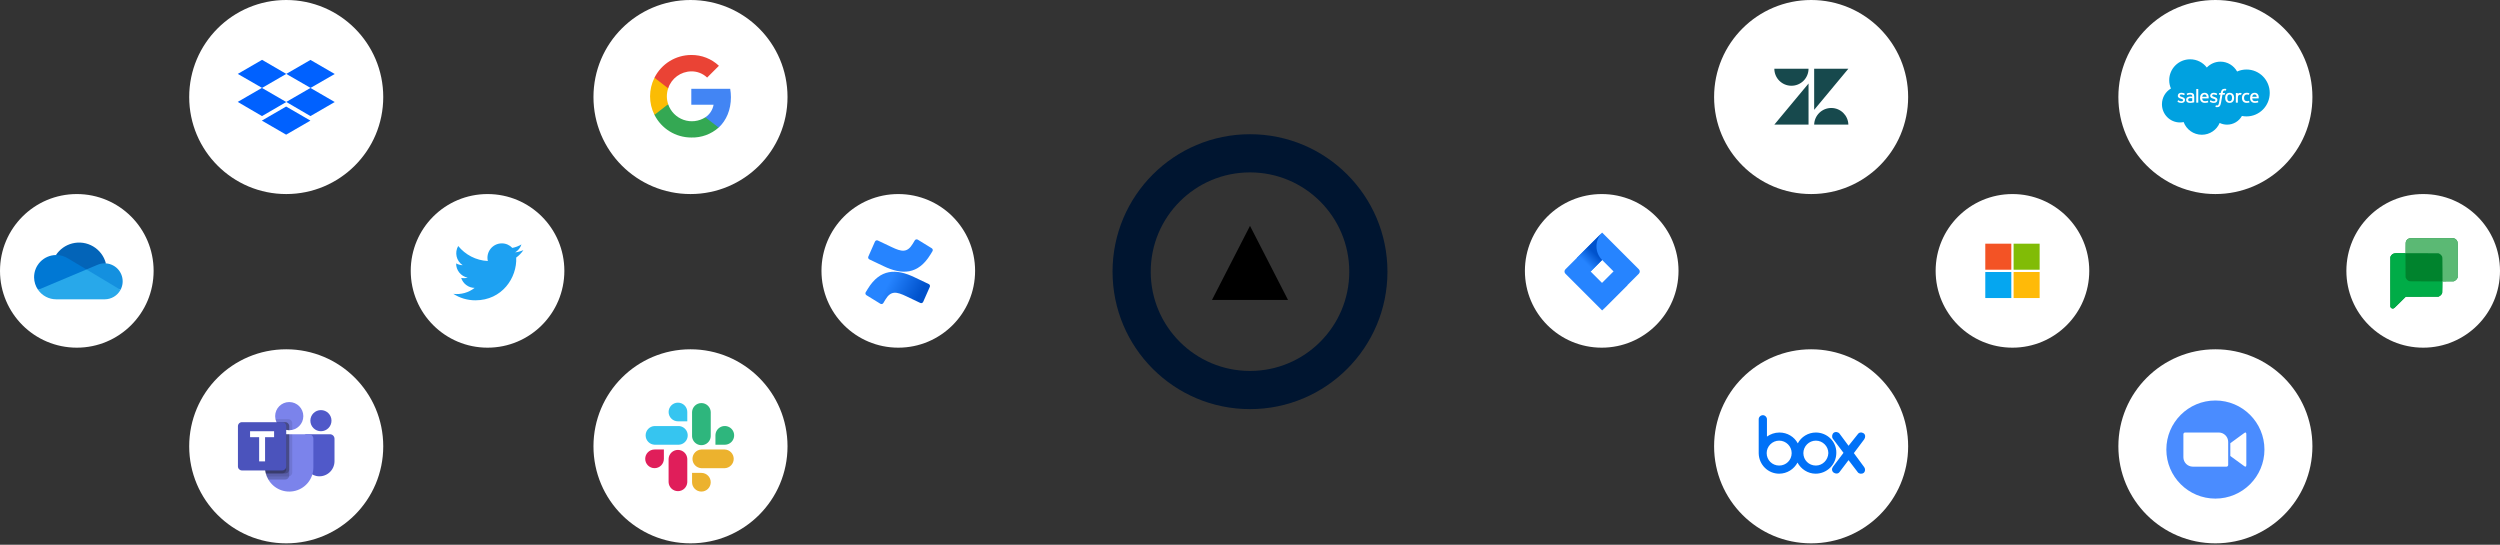 <?xml version="1.0" encoding="UTF-8"?>
<svg width="1620px" height="353px" viewBox="0 0 1620 353" version="1.1" xmlns="http://www.w3.org/2000/svg" xmlns:xlink="http://www.w3.org/1999/xlink">
    <rect x="0" y="0" width="1620" height="353" fill="#333333" stroke="none"/>
    <title>1-connectors-visual</title>
    <defs>
        <linearGradient x1="67.677%" y1="40.327%" x2="40.823%" y2="81.66%" id="linearGradient-1">
            <stop stop-color="#0052CC" offset="18%"></stop>
            <stop stop-color="#2684FF" offset="100%"></stop>
        </linearGradient>
        <linearGradient x1="1657.899%" y1="6027.937%" x2="2581.338%" y2="5104.455%" id="linearGradient-2">
            <stop stop-color="#0052CC" offset="18%"></stop>
            <stop stop-color="#2684FF" offset="100%"></stop>
        </linearGradient>
        <linearGradient x1="99.14%" y1="65.708%" x2="33.859%" y2="46.932%" id="linearGradient-3">
            <stop stop-color="#0052CC" offset="18%"></stop>
            <stop stop-color="#2684FF" offset="100%"></stop>
        </linearGradient>
        <linearGradient x1="-27514.969%" y1="39226.762%" x2="-25256.29%" y2="40524.828%" id="linearGradient-4">
            <stop stop-color="#0052CC" offset="18%"></stop>
            <stop stop-color="#2684FF" offset="100%"></stop>
        </linearGradient>
    </defs>
    <g id="Page-1" stroke="none" stroke-width="1" fill="none" fill-rule="evenodd">
        <g id="1-connectors-visual">
            <path d="M810,240.369 C845.527,240.369 874.327,211.568 874.327,176.041 C874.327,140.515 845.527,111.714 810,111.714 C774.473,111.714 745.673,140.515 745.673,176.041 C745.673,211.568 774.473,240.369 810,240.369 Z M810,265.11 C859.191,265.11 899.069,225.232 899.069,176.041 C899.069,126.85 859.191,86.973 810,86.973 C760.809,86.973 720.931,126.85 720.931,176.041 C720.931,225.232 760.809,265.11 810,265.11 Z" id="Shape" fill="#001530"></path>
            <polygon id="Path" fill="#000000" fill-rule="nonzero" points="810.002 146.355 834.643 194.369 785.362 194.369"></polygon>
            <path d="M1435.576,125.744 C1470.302,125.744 1498.448,97.595 1498.448,62.872 C1498.448,28.149 1470.302,0 1435.576,0 C1400.849,0 1372.704,28.149 1372.704,62.872 C1372.704,97.595 1400.849,125.744 1435.576,125.744 Z" id="Path" fill="#FFFFFF" fill-rule="nonzero"></path>
            <path d="M1430.012,43.754 C1432.264,41.407 1435.398,39.95 1438.866,39.95 C1443.477,39.95 1447.5,42.522 1449.649,46.339 C1451.503,45.507 1453.568,45.045 1455.737,45.045 C1464.057,45.045 1470.794,51.847 1470.794,60.237 C1470.794,68.628 1464.057,75.43 1455.737,75.43 C1454.741,75.43 1453.746,75.331 1452.771,75.134 C1450.885,78.499 1447.291,80.773 1443.162,80.773 C1441.433,80.773 1439.799,80.374 1438.342,79.665 C1436.435,84.164 1431.982,87.319 1426.784,87.319 C1421.377,87.319 1416.766,83.896 1414.996,79.097 C1414.22,79.261 1413.424,79.346 1412.596,79.346 C1406.162,79.346 1400.944,74.072 1400.944,67.565 C1400.944,63.204 1403.28,59.397 1406.77,57.36 C1406.047,55.709 1405.649,53.887 1405.649,51.971 C1405.649,44.487 1411.726,38.421 1419.218,38.421 C1423.62,38.421 1427.528,40.513 1430.012,43.754 Z" id="Path" fill="#00A1E0" fill-rule="nonzero"></path>
            <path d="M1411.056,65.815 C1411.014,65.93 1411.077,65.954 1411.087,65.974 C1411.213,66.069 1411.349,66.138 1411.485,66.214 C1412.198,66.593 1412.868,66.703 1413.571,66.703 C1415.006,66.703 1415.897,65.941 1415.897,64.714 L1415.897,64.69 C1415.897,63.555 1414.891,63.143 1413.948,62.846 L1413.832,62.806 C1413.12,62.575 1412.502,62.376 1412.502,61.908 L1412.502,61.884 C1412.502,61.484 1412.858,61.189 1413.413,61.189 C1414.032,61.189 1414.765,61.394 1415.237,61.655 C1415.237,61.655 1415.373,61.744 1415.425,61.61 C1415.457,61.538 1415.698,60.895 1415.719,60.826 C1415.75,60.75 1415.698,60.694 1415.645,60.664 C1415.111,60.337 1414.367,60.113 1413.602,60.113 L1413.455,60.114 C1412.145,60.114 1411.223,60.906 1411.223,62.042 L1411.223,62.066 C1411.223,63.263 1412.24,63.651 1413.183,63.921 L1413.34,63.968 C1414.021,64.18 1414.618,64.362 1414.618,64.848 L1414.618,64.872 C1414.618,65.316 1414.231,65.646 1413.612,65.646 C1413.371,65.646 1412.596,65.641 1411.768,65.115 C1411.663,65.056 1411.601,65.013 1411.527,64.966 C1411.485,64.941 1411.38,64.896 1411.339,65.031 L1411.056,65.815 L1411.056,65.815 Z M1432.034,65.815 C1431.992,65.93 1432.055,65.954 1432.065,65.974 C1432.202,66.069 1432.327,66.138 1432.464,66.214 C1433.176,66.593 1433.847,66.703 1434.549,66.703 C1435.984,66.703 1436.875,65.941 1436.875,64.714 L1436.875,64.69 C1436.875,63.555 1435.869,63.143 1434.926,62.846 L1434.811,62.806 C1434.098,62.575 1433.48,62.376 1433.48,61.908 L1433.48,61.884 C1433.48,61.484 1433.847,61.189 1434.392,61.189 C1435.01,61.189 1435.743,61.394 1436.215,61.655 C1436.215,61.655 1436.351,61.744 1436.403,61.61 C1436.435,61.538 1436.676,60.895 1436.697,60.826 C1436.728,60.75 1436.676,60.694 1436.634,60.664 C1436.089,60.337 1435.345,60.113 1434.58,60.113 L1434.434,60.114 C1433.124,60.114 1432.202,60.906 1432.202,62.042 L1432.202,62.066 C1432.202,63.263 1433.218,63.651 1434.161,63.921 L1434.318,63.968 C1434.999,64.18 1435.597,64.362 1435.597,64.848 L1435.597,64.872 C1435.597,65.316 1435.209,65.646 1434.591,65.646 C1434.35,65.646 1433.574,65.641 1432.746,65.115 C1432.642,65.056 1432.579,65.015 1432.505,64.966 C1432.484,64.95 1432.359,64.903 1432.317,65.031 L1432.034,65.815 L1432.034,65.815 Z M1446.358,63.412 C1446.358,64.105 1446.232,64.652 1445.97,65.038 C1445.719,65.42 1445.342,65.606 1444.807,65.606 C1444.273,65.606 1443.896,65.421 1443.644,65.038 C1443.403,64.653 1443.267,64.105 1443.267,63.412 C1443.267,62.719 1443.403,62.174 1443.644,61.792 C1443.896,61.414 1444.273,61.23 1444.807,61.23 C1445.342,61.23 1445.719,61.414 1445.97,61.792 C1446.232,62.174 1446.358,62.719 1446.358,63.412 L1446.358,63.412 Z M1447.553,62.126 C1447.438,61.729 1447.249,61.379 1447.008,61.087 C1446.767,60.795 1446.453,60.56 1446.086,60.389 C1445.729,60.219 1445.289,60.132 1444.807,60.132 C1444.325,60.132 1443.896,60.219 1443.529,60.389 C1443.162,60.56 1442.848,60.795 1442.607,61.087 C1442.366,61.38 1442.177,61.73 1442.062,62.126 C1441.947,62.521 1441.884,62.953 1441.884,63.412 C1441.884,63.871 1441.947,64.304 1442.062,64.698 C1442.177,65.094 1442.366,65.444 1442.607,65.737 C1442.848,66.029 1443.162,66.263 1443.529,66.429 C1443.896,66.595 1444.325,66.68 1444.807,66.68 C1445.289,66.68 1445.719,66.595 1446.086,66.429 C1446.453,66.263 1446.767,66.029 1447.008,65.737 C1447.249,65.445 1447.438,65.095 1447.553,64.698 C1447.668,64.303 1447.731,63.87 1447.731,63.412 C1447.731,62.954 1447.668,62.521 1447.553,62.126 L1447.553,62.126 Z M1457.371,65.421 C1457.34,65.305 1457.225,65.348 1457.225,65.348 C1457.046,65.415 1456.868,65.477 1456.669,65.508 C1456.47,65.538 1456.25,65.554 1456.009,65.554 C1455.433,65.554 1454.972,65.382 1454.647,65.042 C1454.312,64.701 1454.123,64.151 1454.133,63.407 C1454.133,62.729 1454.291,62.22 1454.584,61.832 C1454.877,61.445 1455.328,61.247 1455.915,61.247 C1456.407,61.247 1456.784,61.304 1457.183,61.428 C1457.183,61.428 1457.277,61.469 1457.319,61.346 C1457.424,61.055 1457.497,60.847 1457.612,60.528 C1457.644,60.437 1457.57,60.398 1457.539,60.387 C1457.382,60.327 1457.015,60.228 1456.743,60.186 C1456.481,60.147 1456.177,60.126 1455.841,60.126 C1455.338,60.126 1454.888,60.211 1454.511,60.383 C1454.123,60.553 1453.798,60.788 1453.547,61.08 C1453.285,61.373 1453.096,61.723 1452.96,62.119 C1452.834,62.514 1452.771,62.948 1452.771,63.407 C1452.771,64.399 1453.033,65.201 1453.568,65.788 C1454.091,66.377 1454.888,66.677 1455.925,66.677 C1456.543,66.677 1457.172,66.552 1457.623,66.374 C1457.623,66.374 1457.707,66.333 1457.665,66.232 L1457.371,65.421 L1457.371,65.421 Z M1459.467,62.747 C1459.53,62.362 1459.635,62.042 1459.792,61.792 C1460.043,61.413 1460.421,61.205 1460.955,61.205 C1461.489,61.205 1461.835,61.414 1462.087,61.792 C1462.254,62.042 1462.328,62.376 1462.359,62.747 L1459.467,62.747 Z M1463.501,61.9 C1463.397,61.517 1463.145,61.13 1462.977,60.953 C1462.715,60.672 1462.464,60.476 1462.212,60.367 C1461.877,60.226 1461.479,60.132 1461.049,60.132 C1460.546,60.132 1460.085,60.217 1459.708,60.392 C1459.341,60.567 1459.027,60.806 1458.775,61.103 C1458.534,61.4 1458.346,61.753 1458.231,62.154 C1458.115,62.553 1458.052,62.988 1458.052,63.447 C1458.052,63.914 1458.115,64.349 1458.241,64.74 C1458.356,65.134 1458.555,65.481 1458.828,65.769 C1459.09,66.058 1459.436,66.285 1459.844,66.443 C1460.253,66.601 1460.745,66.682 1461.311,66.681 C1462.485,66.677 1463.103,66.416 1463.355,66.276 C1463.397,66.251 1463.438,66.207 1463.386,66.082 L1463.124,65.341 C1463.082,65.23 1462.967,65.271 1462.967,65.271 C1462.684,65.378 1462.265,65.572 1461.311,65.57 C1460.683,65.569 1460.211,65.383 1459.918,65.094 C1459.624,64.797 1459.477,64.361 1459.446,63.746 L1463.501,63.75 C1463.501,63.75 1463.606,63.748 1463.617,63.645 C1463.617,63.601 1463.753,62.813 1463.501,61.9 L1463.501,61.9 Z M1427.036,62.747 C1427.098,62.362 1427.203,62.042 1427.371,61.792 C1427.612,61.413 1427.989,61.205 1428.524,61.205 C1429.058,61.205 1429.404,61.414 1429.655,61.792 C1429.823,62.042 1429.896,62.376 1429.928,62.747 L1427.036,62.747 L1427.036,62.747 Z M1431.07,61.9 C1430.965,61.517 1430.714,61.13 1430.546,60.953 C1430.284,60.672 1430.032,60.476 1429.781,60.367 C1429.446,60.226 1429.058,60.132 1428.618,60.132 C1428.115,60.132 1427.654,60.217 1427.287,60.392 C1426.91,60.567 1426.595,60.806 1426.354,61.103 C1426.103,61.4 1425.925,61.753 1425.799,62.154 C1425.684,62.553 1425.621,62.988 1425.621,63.447 C1425.621,63.914 1425.684,64.349 1425.81,64.74 C1425.935,65.134 1426.134,65.481 1426.396,65.769 C1426.658,66.058 1427.004,66.285 1427.413,66.443 C1427.821,66.601 1428.314,66.682 1428.88,66.681 C1430.053,66.677 1430.672,66.416 1430.923,66.276 C1430.965,66.251 1431.007,66.207 1430.955,66.082 L1430.693,65.341 C1430.651,65.23 1430.535,65.271 1430.535,65.271 C1430.253,65.378 1429.844,65.572 1428.88,65.57 C1428.251,65.569 1427.78,65.383 1427.497,65.094 C1427.193,64.797 1427.046,64.361 1427.025,63.746 L1431.07,63.75 C1431.07,63.75 1431.175,63.748 1431.185,63.645 C1431.196,63.601 1431.332,62.813 1431.07,61.9 L1431.07,61.9 Z M1418.286,65.399 C1418.129,65.272 1418.108,65.241 1418.055,65.159 C1417.972,65.035 1417.93,64.857 1417.93,64.632 C1417.93,64.276 1418.055,64.02 1418.296,63.848 C1418.296,63.849 1418.642,63.545 1419.47,63.556 C1420.046,63.564 1420.57,63.649 1420.57,63.649 L1420.57,65.49 L1420.57,65.49 C1420.57,65.49 1420.057,65.601 1419.47,65.636 C1418.653,65.685 1418.286,65.398 1418.286,65.399 L1418.286,65.399 Z M1419.9,62.554 C1419.732,62.542 1419.522,62.535 1419.271,62.535 C1418.915,62.535 1418.579,62.578 1418.265,62.663 C1417.951,62.748 1417.668,62.88 1417.427,63.055 C1417.175,63.23 1416.976,63.458 1416.84,63.723 C1416.693,63.99 1416.62,64.304 1416.62,64.656 C1416.62,65.015 1416.683,65.326 1416.808,65.581 C1416.934,65.837 1417.112,66.05 1417.332,66.214 C1417.563,66.378 1417.835,66.498 1418.16,66.571 C1418.475,66.644 1418.841,66.68 1419.229,66.68 C1419.648,66.68 1420.057,66.647 1420.465,66.578 C1420.853,66.51 1421.346,66.412 1421.482,66.381 C1421.576,66.358 1421.67,66.334 1421.765,66.308 C1421.87,66.283 1421.859,66.176 1421.859,66.176 L1421.859,62.473 C1421.859,61.661 1421.639,61.059 1421.209,60.686 C1420.79,60.314 1420.162,60.125 1419.355,60.125 C1419.051,60.125 1418.558,60.167 1418.265,60.226 C1418.265,60.226 1417.385,60.397 1417.018,60.682 C1417.018,60.682 1416.934,60.731 1416.987,60.843 L1417.269,61.613 C1417.301,61.713 1417.406,61.679 1417.406,61.679 C1417.406,61.679 1417.427,61.667 1417.469,61.646 C1418.244,61.222 1419.229,61.235 1419.229,61.235 C1419.669,61.235 1420.004,61.323 1420.235,61.497 C1420.455,61.666 1420.57,61.922 1420.57,62.461 L1420.57,62.632 C1420.214,62.582 1419.9,62.554 1419.9,62.554 L1419.9,62.554 Z M1452.562,60.467 C1452.593,60.376 1452.52,60.332 1452.499,60.322 C1452.425,60.295 1452.08,60.222 1451.818,60.205 C1451.315,60.175 1451.032,60.26 1450.77,60.374 C1450.529,60.487 1450.246,60.67 1450.089,60.878 L1450.089,60.386 C1450.089,60.317 1450.036,60.262 1449.973,60.262 L1448.936,60.262 C1448.863,60.262 1448.821,60.317 1448.821,60.386 L1448.821,66.425 C1448.821,66.493 1448.873,66.549 1448.946,66.549 L1450.005,66.549 C1450.036,66.548 1450.068,66.535 1450.089,66.512 C1450.12,66.489 1450.131,66.458 1450.131,66.425 L1450.131,63.408 C1450.131,63.003 1450.172,62.599 1450.267,62.345 C1450.351,62.094 1450.466,61.893 1450.613,61.749 C1450.77,61.606 1450.937,61.505 1451.116,61.449 C1451.304,61.391 1451.514,61.372 1451.66,61.372 C1451.87,61.372 1452.111,61.427 1452.111,61.427 C1452.184,61.435 1452.226,61.388 1452.258,61.317 C1452.321,61.132 1452.52,60.578 1452.562,60.467" id="Shape" fill="#FFFFFF" fill-rule="nonzero"></path>
            <path d="M1442.575,57.668 C1442.439,57.628 1442.324,57.601 1442.177,57.572 C1442.02,57.544 1441.831,57.53 1441.622,57.53 C1440.888,57.53 1440.312,57.737 1439.903,58.145 C1439.505,58.551 1439.233,59.169 1439.097,59.982 L1439.044,60.256 L1438.122,60.256 C1438.122,60.256 1438.017,60.252 1437.986,60.374 L1437.839,61.216 C1437.829,61.296 1437.86,61.347 1437.965,61.347 L1438.866,61.347 L1437.954,66.414 C1437.881,66.822 1437.808,67.157 1437.713,67.412 C1437.63,67.663 1437.535,67.851 1437.43,67.988 C1437.326,68.12 1437.231,68.217 1437.064,68.274 C1436.917,68.321 1436.76,68.343 1436.582,68.343 C1436.487,68.343 1436.362,68.326 1436.257,68.307 C1436.162,68.288 1436.11,68.267 1436.037,68.236 C1436.037,68.236 1435.932,68.196 1435.89,68.301 C1435.859,68.387 1435.628,69.043 1435.597,69.124 C1435.565,69.204 1435.607,69.267 1435.66,69.286 C1435.775,69.328 1435.869,69.355 1436.026,69.394 C1436.257,69.447 1436.445,69.45 1436.624,69.45 C1436.99,69.45 1437.336,69.397 1437.619,69.296 C1437.902,69.193 1438.143,69.015 1438.363,68.774 C1438.594,68.514 1438.751,68.241 1438.887,67.868 C1439.034,67.5 1439.149,67.042 1439.243,66.509 L1440.155,61.347 L1441.486,61.347 C1441.486,61.347 1441.601,61.351 1441.622,61.228 L1441.779,60.386 C1441.79,60.306 1441.758,60.256 1441.643,60.256 L1440.354,60.256 C1440.354,60.227 1440.417,59.771 1440.564,59.343 C1440.626,59.16 1440.752,59.012 1440.846,58.911 C1440.951,58.811 1441.066,58.741 1441.182,58.7 C1441.318,58.658 1441.465,58.638 1441.622,58.638 C1441.748,58.638 1441.863,58.652 1441.957,58.671 C1442.083,58.698 1442.125,58.712 1442.156,58.722 C1442.293,58.761 1442.313,58.723 1442.334,58.659 L1442.649,57.809 C1442.68,57.717 1442.596,57.678 1442.575,57.668 L1442.575,57.668 Z M1424.479,66.425 C1424.479,66.493 1424.437,66.547 1424.364,66.547 L1423.295,66.547 C1423.221,66.547 1423.179,66.493 1423.179,66.425 L1423.179,57.783 C1423.179,57.715 1423.221,57.661 1423.295,57.661 L1424.364,57.661 C1424.437,57.661 1424.479,57.715 1424.479,57.783 L1424.479,66.425 Z" id="Shape" fill="#FFFFFF" fill-rule="nonzero"></path>
            <path d="M1173.609,125.744 C1208.336,125.744 1236.481,97.595 1236.481,62.872 C1236.481,28.149 1208.336,0 1173.609,0 C1138.883,0 1110.737,28.149 1110.737,62.872 C1110.737,97.595 1138.883,125.744 1173.609,125.744 Z" id="Path" fill="#FFFFFF" fill-rule="nonzero"></path>
            <path d="M1435.576,352.083 C1470.302,352.083 1498.448,323.934 1498.448,289.211 C1498.448,254.488 1470.302,226.339 1435.576,226.339 C1400.849,226.339 1372.704,254.488 1372.704,289.211 C1372.704,323.934 1400.849,352.083 1435.576,352.083 Z" id="Path" fill="#FFFFFF" fill-rule="nonzero"></path>
            <path d="M1435.576,259.521 C1453.127,259.521 1467.357,273.752 1467.357,291.306 C1467.357,308.86 1453.127,323.092 1435.576,323.092 C1418.024,323.092 1403.794,308.86 1403.794,291.306 C1403.794,273.752 1418.024,259.521 1435.576,259.521 L1435.576,259.521 Z" id="Path" fill="#4A8CFF" fill-rule="nonzero"></path>
            <path d="M1414.838,281.373 L1414.838,296.309 C1414.849,299.687 1417.605,302.406 1420.979,302.392 L1442.743,302.392 C1443.361,302.392 1443.864,301.894 1443.864,301.289 L1443.864,286.351 C1443.854,282.974 1441.087,280.255 1437.724,280.268 L1415.96,280.268 C1415.331,280.268 1414.838,280.767 1414.838,281.373 L1414.838,281.373 Z M1445.247,287.199 L1454.238,280.633 C1455.024,279.987 1455.621,280.148 1455.621,281.318 L1455.621,301.343 C1455.621,302.675 1454.888,302.514 1454.238,302.028 L1445.247,295.475 L1445.247,287.199 L1445.247,287.199 Z" id="Shape" fill="#FFFFFF" fill-rule="nonzero"></path>
            <path d="M1173.609,352.083 C1208.336,352.083 1236.481,323.934 1236.481,289.211 C1236.481,254.488 1208.336,226.339 1173.609,226.339 C1138.883,226.339 1110.737,254.488 1110.737,289.211 C1110.737,323.934 1138.883,352.083 1173.609,352.083 Z" id="Path" fill="#FFFFFF" fill-rule="nonzero"></path>
            <path d="M1208.021,302.734 C1208.88,303.963 1208.702,305.542 1207.675,306.419 C1206.47,307.297 1204.741,307.121 1203.882,306.068 L1197.857,298.171 L1191.999,305.893 C1191.14,307.121 1189.422,307.121 1188.206,306.244 C1187.001,305.366 1186.833,303.787 1187.693,302.559 L1194.588,293.433 L1187.693,284.307 C1186.833,283.079 1187.179,281.324 1188.206,280.447 C1189.422,279.569 1191.14,279.919 1191.999,280.973 L1197.857,288.87 L1203.882,281.324 C1204.741,280.095 1206.292,279.919 1207.675,280.798 C1208.88,281.675 1208.88,283.43 1208.021,284.658 L1201.304,293.609 L1208.021,302.734 L1208.021,302.734 Z M1176.669,301.68 C1172.195,301.68 1168.58,298.171 1168.58,293.609 C1168.58,289.221 1172.195,285.536 1176.669,285.536 C1181.154,285.536 1184.769,289.221 1184.769,293.609 C1184.591,298.171 1180.976,301.68 1176.669,301.68 Z M1152.903,301.68 C1148.429,301.68 1144.803,298.171 1144.803,293.609 C1144.803,289.221 1148.429,285.536 1152.903,285.536 C1157.378,285.536 1161.003,289.221 1161.003,293.609 C1161.003,298.171 1157.378,301.68 1152.903,301.68 L1152.903,301.68 Z M1176.669,280.27 C1171.681,280.27 1167.196,283.079 1164.964,287.29 C1162.722,283.079 1158.248,280.27 1153.071,280.27 C1149.98,280.27 1147.224,281.324 1144.982,282.904 L1144.982,271.672 C1144.982,270.268 1143.777,269.039 1142.393,269.039 C1140.843,269.039 1139.638,270.268 1139.638,271.672 L1139.638,293.784 C1139.816,301.154 1145.673,306.946 1152.903,306.946 C1158.069,306.946 1162.544,303.963 1164.786,299.75 C1167.029,303.963 1171.503,306.946 1176.501,306.946 C1183.91,306.946 1189.935,300.978 1189.935,293.433 C1190.103,286.238 1184.077,280.27 1176.669,280.27 L1176.669,280.27 Z" id="Shape" fill="#0071F7" fill-rule="nonzero"></path>
            <path d="M1304.069,225.291 C1331.554,225.291 1353.842,203.007 1353.842,175.517 C1353.842,148.028 1331.554,125.744 1304.069,125.744 C1276.583,125.744 1254.295,148.028 1254.295,175.517 C1254.295,203.007 1276.583,225.291 1304.069,225.291 Z" id="Path" fill="#FFFFFF" fill-rule="nonzero"></path>
            <rect id="Rectangle" fill="#F35325" fill-rule="nonzero" x="1286.464" y="157.908" width="16.871" height="16.871"></rect>
            <rect id="Rectangle" fill="#81BC06" fill-rule="nonzero" x="1304.813" y="157.908" width="16.871" height="16.871"></rect>
            <rect id="Rectangle" fill="#05A6F0" fill-rule="nonzero" x="1286.464" y="176.258" width="16.871" height="16.871"></rect>
            <rect id="Rectangle" fill="#FFBA08" fill-rule="nonzero" x="1304.813" y="176.258" width="16.871" height="16.871"></rect>
            <path d="M1570.226,225.291 C1597.712,225.291 1620,203.007 1620,175.517 C1620,148.028 1597.712,125.744 1570.226,125.744 C1542.741,125.744 1520.453,148.028 1520.453,175.517 C1520.453,203.007 1542.741,225.291 1570.226,225.291 Z" id="Path" fill="#FFFFFF" fill-rule="nonzero"></path>
            <path d="M1550.024,199.842 C1549.552,199.712 1549.039,199.171 1548.965,198.739 C1548.934,198.544 1548.923,191.212 1548.934,182.443 L1548.965,166.494 L1549.259,165.954 C1549.72,165.078 1550.401,164.525 1551.396,164.234 C1551.868,164.094 1552.58,164.061 1555.42,164.061 L1558.857,164.061 L1558.857,160.547 C1558.857,157.227 1558.868,157.01 1559.098,156.416 C1559.381,155.615 1560.146,154.859 1560.963,154.556 C1561.561,154.329 1561.655,154.329 1575.728,154.329 L1589.874,154.329 L1590.503,154.566 C1591.32,154.869 1592.064,155.615 1592.368,156.448 C1592.598,157.043 1592.598,157.108 1592.567,168.473 L1592.535,179.902 L1592.294,180.367 C1591.907,181.081 1591.341,181.654 1590.67,181.979 L1590.052,182.281 L1586.353,182.314 L1582.654,182.346 L1582.623,186.098 C1582.591,189.775 1582.591,189.862 1582.34,190.315 C1581.962,191.029 1581.386,191.602 1580.716,191.927 L1580.108,192.229 L1569.503,192.261 L1558.909,192.283 L1555.179,196.003 C1552.046,199.128 1551.386,199.744 1551.019,199.842 C1550.516,199.972 1550.485,199.972 1550.024,199.842 Z" id="Path" fill="#00832D" fill-rule="nonzero"></path>
            <path d="M1550.024,199.842 C1549.552,199.712 1549.039,199.171 1548.965,198.738 C1548.934,198.544 1548.923,191.212 1548.934,182.443 L1548.965,166.493 L1549.259,165.953 C1549.72,165.077 1550.401,164.525 1551.396,164.234 C1551.868,164.093 1552.58,164.06 1555.368,164.06 L1558.742,164.06 L1558.773,171.878 L1558.805,179.686 L1559.098,180.302 C1559.475,181.113 1560.219,181.827 1560.974,182.107 C1561.561,182.335 1561.728,182.335 1572.113,182.335 L1582.654,182.335 L1582.623,186.098 C1582.591,189.775 1582.591,189.861 1582.34,190.315 C1581.962,191.029 1581.386,191.602 1580.716,191.926 L1580.108,192.229 L1569.503,192.261 L1558.909,192.283 L1555.179,196.003 C1552.046,199.128 1551.386,199.744 1551.019,199.842 C1550.516,199.972 1550.485,199.972 1550.024,199.842 Z" id="Path" fill="#00AC47" fill-rule="nonzero"></path>
            <path d="M1582.727,174.528 C1582.696,166.71 1582.696,166.71 1582.465,166.191 C1582.13,165.477 1581.334,164.677 1580.663,164.374 L1580.108,164.115 L1569.482,164.082 L1558.857,164.061 L1558.857,160.547 C1558.857,157.227 1558.868,157.01 1559.098,156.416 C1559.381,155.615 1560.146,154.859 1560.963,154.556 C1561.561,154.329 1561.655,154.329 1575.728,154.329 L1589.874,154.329 L1590.503,154.566 C1591.32,154.869 1592.064,155.615 1592.368,156.448 C1592.588,157.043 1592.588,157.108 1592.567,168.473 L1592.535,179.902 L1592.294,180.367 C1591.907,181.081 1591.341,181.654 1590.67,181.979 L1590.052,182.281 L1586.405,182.314 L1582.759,182.346 L1582.727,174.528 Z" id="Path" fill="#5BB974" fill-rule="nonzero"></path>
            <path d="M1037.911,225.291 C1065.396,225.291 1087.684,203.007 1087.684,175.517 C1087.684,148.028 1065.396,125.744 1037.911,125.744 C1010.421,125.744 988.137,148.028 988.137,175.517 C988.137,203.007 1010.421,225.291 1037.911,225.291 Z" id="Path" fill="#FFFFFF" fill-rule="nonzero"></path>
            <path d="M1061.991,174.526 L1040.289,152.823 L1038.183,150.719 L1021.847,167.056 L1014.378,174.526 C1014.004,174.9 1013.793,175.408 1013.793,175.938 C1013.793,176.467 1014.004,176.974 1014.378,177.349 L1029.308,192.275 L1038.183,201.156 L1054.519,184.818 L1054.771,184.566 L1061.991,177.349 C1062.368,176.974 1062.577,176.467 1062.577,175.938 C1062.577,175.408 1062.368,174.9 1061.991,174.526 Z M1038.183,183.393 L1030.733,175.938 L1038.183,168.481 L1045.644,175.938 L1038.183,183.393 Z" id="Shape" fill="#2684FF" fill-rule="nonzero"></path>
            <path d="M1038.183,168.48 C1035.836,166.135 1034.516,162.957 1034.505,159.64 C1034.495,156.324 1035.805,153.137 1038.131,150.778 L1021.814,167.088 L1030.691,175.97 L1038.183,168.48 Z" id="Path" fill="url(#linearGradient-1)" fill-rule="nonzero"></path>
            <path d="M1045.665,175.917 L1038.183,183.393 C1039.357,184.558 1040.279,185.944 1040.908,187.467 C1041.536,188.991 1041.861,190.625 1041.861,192.274 C1041.861,193.923 1041.536,195.557 1040.908,197.08 C1040.279,198.605 1039.357,199.989 1038.183,201.156 L1054.54,184.797 L1045.665,175.917 Z" id="Path" fill="url(#linearGradient-2)" fill-rule="nonzero"></path>
            <path d="M1168.663,52.358 C1170.749,50.288 1171.922,47.473 1171.933,44.534 L1149.77,44.534 C1149.791,50.624 1154.727,55.556 1160.815,55.566 C1163.749,55.582 1166.578,54.428 1168.663,52.358 Z M1186.666,69.972 C1180.661,69.972 1175.747,74.746 1175.579,80.744 L1197.742,80.744 C1197.574,74.746 1192.66,69.972 1186.666,69.972 Z" id="Shape" fill="#17494D"></path>
            <polygon id="Path" fill="#17494D" fill-rule="nonzero" points="1171.933 54.1 1171.933 80.744 1149.77 80.744"></polygon>
            <polygon id="Path" fill="#17494D" fill-rule="nonzero" points="1175.579 44.534 1175.579 71.178 1197.742 44.534"></polygon>
            <path d="M447.439,125.744 C482.162,125.744 510.31,97.595 510.31,62.872 C510.31,28.149 482.162,0 447.439,0 C412.715,0 384.567,28.149 384.567,62.872 C384.567,97.595 412.715,125.744 447.439,125.744 Z" id="Path" fill="#FFFFFF" fill-rule="nonzero"></path>
            <path d="M473.635,63.014 C473.637,61.185 473.484,59.36 473.177,57.557 L447.965,57.557 L447.965,67.849 L462.404,67.849 C461.823,71.189 459.892,74.141 457.067,76.014 L457.067,82.693 L465.679,82.693 C470.711,78.022 473.635,71.146 473.635,63.014 Z" id="Path" fill="#4285F4" fill-rule="nonzero"></path>
            <path d="M447.964,89.11 C454.474,89.295 460.81,86.988 465.678,82.659 L457.066,76.012 C452.864,78.703 447.658,79.309 442.951,77.654 C438.244,76 434.56,72.27 432.966,67.542 L424.093,67.542 L424.093,74.418 C428.637,83.431 437.87,89.114 447.964,89.11 Z" id="Path" fill="#34A853" fill-rule="nonzero"></path>
            <path d="M432.968,67.523 C431.843,64.203 431.843,60.605 432.968,57.285 L432.968,50.398 L424.094,50.398 C420.292,57.95 420.292,66.858 424.094,74.41 L432.968,67.523 Z" id="Path" fill="#FBBC04" fill-rule="nonzero"></path>
            <path d="M447.964,46.249 C451.777,46.192 455.461,47.634 458.223,50.265 L465.863,42.625 C461.026,38.065 454.61,35.558 447.964,35.629 C437.864,35.636 428.631,41.331 424.093,50.353 L432.966,57.24 C435.103,50.748 441.129,46.331 447.964,46.249 Z" id="Path" fill="#EA4335" fill-rule="nonzero"></path>
            <path d="M185.472,125.744 C220.195,125.744 248.344,97.595 248.344,62.872 C248.344,28.149 220.195,0 185.472,0 C150.749,0 122.6,28.149 122.6,62.872 C122.6,97.595 150.749,125.744 185.472,125.744 Z" id="Path" fill="#FFFFFF" fill-rule="nonzero"></path>
            <path d="M185.495,47.891 L169.771,56.999 L185.495,66.107 L169.771,75.226 L154.036,66.038 L169.771,56.93 L154.082,47.891 L169.817,38.771 L185.495,47.891 Z M169.68,78.155 L185.415,69.035 L201.15,78.155 L185.415,87.263 L169.68,78.155 Z M185.495,66.061 L201.23,56.953 L185.495,47.891 L201.173,38.828 L216.908,47.948 L201.173,56.999 L216.908,66.107 L201.173,75.226 L185.495,66.061 Z" id="Shape" fill="#0061FF" fill-rule="nonzero"></path>
            <path d="M447.439,352.083 C482.162,352.083 510.31,323.934 510.31,289.211 C510.31,254.488 482.162,226.339 447.439,226.339 C412.715,226.339 384.567,254.488 384.567,289.211 C384.567,323.934 412.715,352.083 447.439,352.083 Z" id="Path" fill="#FFFFFF" fill-rule="nonzero"></path>
            <path d="M430.198,297.323 C430.198,300.665 427.489,303.374 424.149,303.374 C420.807,303.374 418.098,300.665 418.098,297.323 C418.098,293.983 420.807,291.274 424.149,291.274 L430.198,291.274 L430.198,297.323 Z M433.249,297.323 C433.4,294.089 436.067,291.542 439.306,291.542 C442.545,291.542 445.212,294.089 445.363,297.323 L445.363,312.488 C445.212,315.724 442.545,318.269 439.306,318.269 C436.067,318.269 433.4,315.724 433.249,312.488 L433.249,297.323 Z" id="Shape" fill="#E01E5A" fill-rule="nonzero"></path>
            <path d="M439.299,273.018 C435.959,273.011 433.258,270.299 433.262,266.959 C433.267,263.62 435.977,260.916 439.317,260.918 C442.656,260.921 445.362,263.629 445.362,266.969 L445.362,273.018 L439.299,273.018 Z M439.299,276.07 C441.53,275.966 443.637,277.098 444.784,279.014 C445.931,280.931 445.931,283.322 444.784,285.238 C443.637,287.155 441.53,288.287 439.299,288.183 L424.148,288.183 C420.912,288.032 418.367,285.365 418.367,282.126 C418.367,278.887 420.912,276.22 424.148,276.07 L439.299,276.07 Z" id="Shape" fill="#36C5F0" fill-rule="nonzero"></path>
            <path d="M463.605,282.135 C463.6,279.681 465.074,277.466 467.339,276.523 C469.604,275.581 472.214,276.097 473.951,277.829 C475.688,279.562 476.209,282.171 475.271,284.439 C474.333,286.705 472.122,288.184 469.668,288.184 L463.605,288.184 L463.605,282.135 Z M460.567,282.121 C460.671,284.352 459.539,286.459 457.623,287.607 C455.706,288.753 453.315,288.753 451.398,287.607 C449.482,286.459 448.35,284.352 448.454,282.121 L448.454,266.97 C448.605,263.734 451.272,261.189 454.511,261.189 C457.75,261.189 460.416,263.734 460.567,266.97 L460.567,282.121 Z" id="Shape" fill="#2EB67D" fill-rule="nonzero"></path>
            <path d="M454.503,306.438 C457.845,306.438 460.554,309.147 460.554,312.488 C460.554,315.83 457.845,318.539 454.503,318.539 C451.163,318.539 448.454,315.83 448.454,312.488 L448.454,306.438 L454.503,306.438 Z M454.503,303.387 C451.268,303.237 448.722,300.57 448.722,297.331 C448.722,294.092 451.268,291.424 454.503,291.274 L469.668,291.274 C472.904,291.424 475.449,294.092 475.449,297.331 C475.449,300.57 472.904,303.237 469.668,303.387 L454.503,303.387 Z" id="Shape" fill="#ECB22E" fill-rule="nonzero"></path>
            <path d="M185.472,352.083 C220.195,352.083 248.344,323.934 248.344,289.211 C248.344,254.488 220.195,226.339 185.472,226.339 C150.749,226.339 122.6,254.488 122.6,289.211 C122.6,323.934 150.749,352.083 185.472,352.083 Z" id="Path" fill="#FFFFFF" fill-rule="nonzero"></path>
            <path d="M187.428,278.781 C192.469,278.781 196.554,274.696 196.554,269.655 C196.554,264.614 192.469,260.528 187.428,260.528 C182.387,260.528 178.301,264.614 178.301,269.655 C178.301,274.696 182.387,278.781 187.428,278.781 Z" id="Path" fill="#7B83EB" fill-rule="nonzero"></path>
            <path d="M186.776,271.61 L178.509,271.61 L178.551,271.792 L178.554,271.808 L178.597,271.976 C179.845,276.708 184.601,279.617 189.383,278.57 L189.383,274.217 C189.379,272.779 188.214,271.614 186.776,271.61 L186.776,271.61 Z" id="Path" fill="#000000" fill-rule="nonzero" opacity="0.1"></path>
            <path d="M184.821,273.564 L179.181,273.564 C180.692,276.75 183.902,278.78 187.428,278.78 L187.428,276.171 C187.423,274.734 186.259,273.568 184.821,273.564 L184.821,273.564 Z" id="Path" fill="#000000" fill-rule="nonzero" opacity="0.2"></path>
            <path d="M207.961,279.432 C211.741,279.432 214.806,276.367 214.806,272.588 C214.806,268.807 211.741,265.743 207.961,265.743 C204.181,265.743 201.117,268.807 201.117,272.588 C201.117,276.367 204.181,279.432 207.961,279.432 Z" id="Path" fill="#5059C9" fill-rule="nonzero"></path>
            <path d="M213.828,281.389 L198.454,281.389 C197.764,281.389 197.203,281.949 197.203,282.641 L197.203,298.5 C197.116,303.231 200.351,307.378 204.961,308.443 C207.846,309.049 210.85,308.322 213.14,306.464 C215.43,304.606 216.759,301.817 216.761,298.868 L216.761,284.323 C216.761,282.703 215.448,281.389 213.828,281.389 Z" id="Path" fill="#5059C9" fill-rule="nonzero"></path>
            <path d="M203.073,284.323 L203.073,302.901 C203.076,309.98 198.324,316.179 191.486,318.011 C184.649,319.845 177.432,316.856 173.894,310.724 C173.518,310.098 173.191,309.444 172.917,308.768 C172.661,308.13 172.445,307.477 172.271,306.812 C171.948,305.533 171.785,304.219 171.783,302.901 L171.783,284.323 C171.782,283.544 172.09,282.797 172.64,282.247 C173.191,281.697 173.937,281.388 174.716,281.389 L200.139,281.389 C200.918,281.388 201.665,281.697 202.215,282.247 C202.765,282.797 203.074,283.544 203.073,284.323 Z" id="Path" fill="#7B83EB" fill-rule="nonzero"></path>
            <path d="M184.821,273.564 L179.181,273.564 C180.692,276.75 183.902,278.78 187.428,278.78 L187.428,276.171 C187.423,274.734 186.259,273.568 184.821,273.564 L184.821,273.564 Z" id="Path" fill="#000000" fill-rule="nonzero" opacity="0.2"></path>
            <path d="M189.383,281.389 L189.383,306.166 C189.383,307.382 188.536,308.432 187.349,308.69 C187.166,308.744 186.974,308.77 186.782,308.768 L172.917,308.768 C172.661,308.13 172.445,307.477 172.271,306.812 C171.948,305.533 171.785,304.219 171.783,302.901 L171.783,284.323 C171.782,283.544 172.09,282.797 172.64,282.247 C173.191,281.697 173.937,281.388 174.716,281.389 L189.383,281.389 Z" id="Path" fill="#000000" fill-rule="nonzero" opacity="0.1"></path>
            <path d="M187.428,281.389 L187.428,308.123 C187.431,308.315 187.404,308.505 187.349,308.69 C187.092,309.877 186.041,310.724 184.827,310.724 L173.894,310.724 C173.518,310.098 173.191,309.444 172.917,308.768 C172.661,308.13 172.445,307.477 172.271,306.812 C171.948,305.533 171.785,304.219 171.783,302.901 L171.783,284.323 C171.782,283.544 172.09,282.797 172.64,282.247 C173.191,281.697 173.937,281.388 174.716,281.389 L187.428,281.389 Z" id="Path" fill="#000000" fill-rule="nonzero" opacity="0.2"></path>
            <path d="M187.428,281.389 L187.428,304.211 C187.421,305.645 186.26,306.806 184.827,306.812 L172.271,306.812 C171.948,305.533 171.785,304.219 171.783,302.901 L171.783,284.323 C171.782,283.544 172.09,282.797 172.64,282.247 C173.191,281.697 173.937,281.388 174.716,281.389 L187.428,281.389 Z" id="Path" fill="#000000" fill-rule="nonzero" opacity="0.2"></path>
            <path d="M174.716,281.389 C173.937,281.388 173.191,281.697 172.64,282.247 C172.09,282.797 171.782,283.544 171.783,284.323 L171.783,302.901 C171.785,304.219 171.948,305.533 172.271,306.812 L182.871,306.812 C184.305,306.806 185.466,305.645 185.472,304.211 L185.472,281.389 L174.716,281.389 Z" id="Path" fill="#000000" fill-rule="nonzero" opacity="0.2"></path>
            <path d="M156.788,273.564 L182.865,273.564 C184.305,273.564 185.472,274.731 185.472,276.171 L185.472,302.248 C185.472,303.688 184.305,304.854 182.865,304.854 L156.788,304.854 C155.348,304.854 154.182,303.688 154.182,302.248 L154.182,276.171 C154.182,274.731 155.348,273.564 156.788,273.564 Z" id="Path" fill="#4B53BC" fill-rule="nonzero"></path>
            <polygon id="Path" fill="#FFFFFF" fill-rule="nonzero" points="177.61 283.295 171.762 283.295 171.762 298.979 167.926 298.979 167.926 283.295 162.043 283.295 162.043 279.443 177.61 279.443"></polygon>
            <path d="M315.931,225.291 C343.421,225.291 365.705,203.007 365.705,175.517 C365.705,148.028 343.421,125.744 315.931,125.744 C288.442,125.744 266.158,148.028 266.158,175.517 C266.158,203.007 288.442,225.291 315.931,225.291 Z" id="Path" fill="#FFFFFF" fill-rule="nonzero"></path>
            <path d="M339.159,162.072 C337.489,162.814 335.694,163.313 333.809,163.538 C335.733,162.387 337.211,160.56 337.905,158.385 C336.106,159.452 334.112,160.228 331.989,160.646 C330.292,158.835 327.869,157.704 325.189,157.704 C319.175,157.704 314.755,163.315 316.114,169.141 C308.373,168.752 301.51,165.045 296.914,159.409 C294.473,163.595 295.648,169.073 299.795,171.847 C298.271,171.798 296.832,171.379 295.578,170.681 C295.476,174.997 298.569,179.034 303.049,179.932 C301.738,180.288 300.303,180.371 298.842,180.091 C300.026,183.792 303.466,186.484 307.544,186.56 C303.628,189.631 298.694,191.003 293.752,190.42 C297.875,193.063 302.773,194.605 308.033,194.605 C325.33,194.605 335.101,179.997 334.511,166.895 C336.331,165.581 337.911,163.94 339.159,162.072 L339.159,162.072 Z" id="Path" fill="#1DA1F2" fill-rule="nonzero"></path>
            <path d="M582.089,225.291 C609.579,225.291 631.863,203.007 631.863,175.517 C631.863,148.028 609.579,125.744 582.089,125.744 C554.6,125.744 532.316,148.028 532.316,175.517 C532.316,203.007 554.6,225.291 582.089,225.291 Z" id="Path" fill="#FFFFFF" fill-rule="nonzero"></path>
            <path d="M562.365,187.111 C561.914,187.848 561.406,188.703 560.976,189.383 C560.79,189.696 560.735,190.07 560.823,190.423 C560.91,190.776 561.132,191.081 561.441,191.273 L570.473,196.831 C570.63,196.927 570.804,196.992 570.986,197.021 C571.168,197.05 571.355,197.042 571.534,196.998 C571.713,196.954 571.881,196.875 572.03,196.765 C572.178,196.655 572.302,196.517 572.397,196.358 C572.758,195.754 573.223,194.969 573.73,194.129 C577.309,188.223 580.907,188.946 587.396,192.044 L596.351,196.303 C596.518,196.383 596.701,196.428 596.886,196.436 C597.073,196.444 597.258,196.415 597.432,196.35 C597.606,196.286 597.766,196.187 597.902,196.059 C598.037,195.932 598.145,195.778 598.22,195.608 L602.519,185.882 C602.666,185.548 602.675,185.17 602.545,184.83 C602.415,184.489 602.157,184.214 601.825,184.062 C599.935,183.172 596.177,181.401 592.794,179.769 C580.622,173.857 570.278,174.238 562.365,187.111 Z" id="Path" fill="url(#linearGradient-3)" fill-rule="nonzero"></path>
            <path d="M602.86,165.04 C603.311,164.304 603.818,163.449 604.25,162.768 C604.434,162.456 604.489,162.082 604.403,161.729 C604.316,161.375 604.093,161.071 603.783,160.879 L594.752,155.321 C594.594,155.215 594.415,155.142 594.229,155.107 C594.041,155.073 593.848,155.077 593.663,155.12 C593.476,155.163 593.301,155.243 593.148,155.358 C592.995,155.471 592.868,155.614 592.772,155.78 C592.411,156.384 591.945,157.169 591.438,158.01 C587.861,163.914 584.261,163.192 577.773,160.094 L568.846,155.856 C568.679,155.776 568.496,155.731 568.31,155.722 C568.124,155.714 567.939,155.743 567.765,155.808 C567.591,155.873 567.431,155.972 567.295,156.099 C567.16,156.227 567.052,156.38 566.977,156.551 L562.677,166.276 C562.531,166.611 562.521,166.989 562.651,167.329 C562.781,167.67 563.04,167.946 563.371,168.098 C565.262,168.986 569.019,170.758 572.403,172.391 C584.602,178.295 594.947,177.899 602.86,165.04 Z" id="Path" fill="url(#linearGradient-4)" fill-rule="nonzero"></path>
            <path d="M49.774,225.291 C77.263,225.291 99.547,203.007 99.547,175.517 C99.547,148.028 77.263,125.744 49.774,125.744 C22.284,125.744 0,148.028 0,175.517 C0,203.007 22.284,225.291 49.774,225.291 Z" id="Path" fill="#FFFFFF" fill-rule="nonzero"></path>
            <path d="M56.769,181.999 L68.618,170.667 C66.157,161.069 56.381,155.285 46.784,157.747 C42.462,158.855 38.709,161.534 36.256,165.261 C36.439,165.257 56.769,181.999 56.769,181.999 Z" id="Path" fill="#0364B8" fill-rule="nonzero"></path>
            <path d="M43.978,167.393 L43.978,167.395 C41.714,165.993 39.103,165.253 36.44,165.256 C36.378,165.256 36.318,165.26 36.256,165.26 C28.334,165.358 21.992,171.859 22.09,179.781 C22.126,182.656 23.024,185.451 24.667,187.809 L42.419,185.585 L56.029,174.611 L43.978,167.393 Z" id="Path" fill="#0078D4" fill-rule="nonzero"></path>
            <path d="M68.618,170.668 C68.357,170.65 68.095,170.639 67.831,170.639 C66.241,170.637 64.668,170.961 63.209,171.592 L63.209,171.591 L56.028,174.613 L63.944,184.391 L78.096,187.831 C81.15,182.162 79.029,175.09 73.36,172.035 C71.895,171.246 70.278,170.78 68.618,170.668 L68.618,170.668 L68.618,170.668 Z" id="Path" fill="#1490DF" fill-rule="nonzero"></path>
            <path d="M24.668,187.81 C27.348,191.664 31.746,193.961 36.44,193.958 L67.832,193.958 C72.12,193.959 76.062,191.606 78.097,187.831 L56.029,174.613 L24.668,187.81 Z" id="Path" fill="#28A8EA" fill-rule="nonzero"></path>
        </g>
    </g>
</svg>